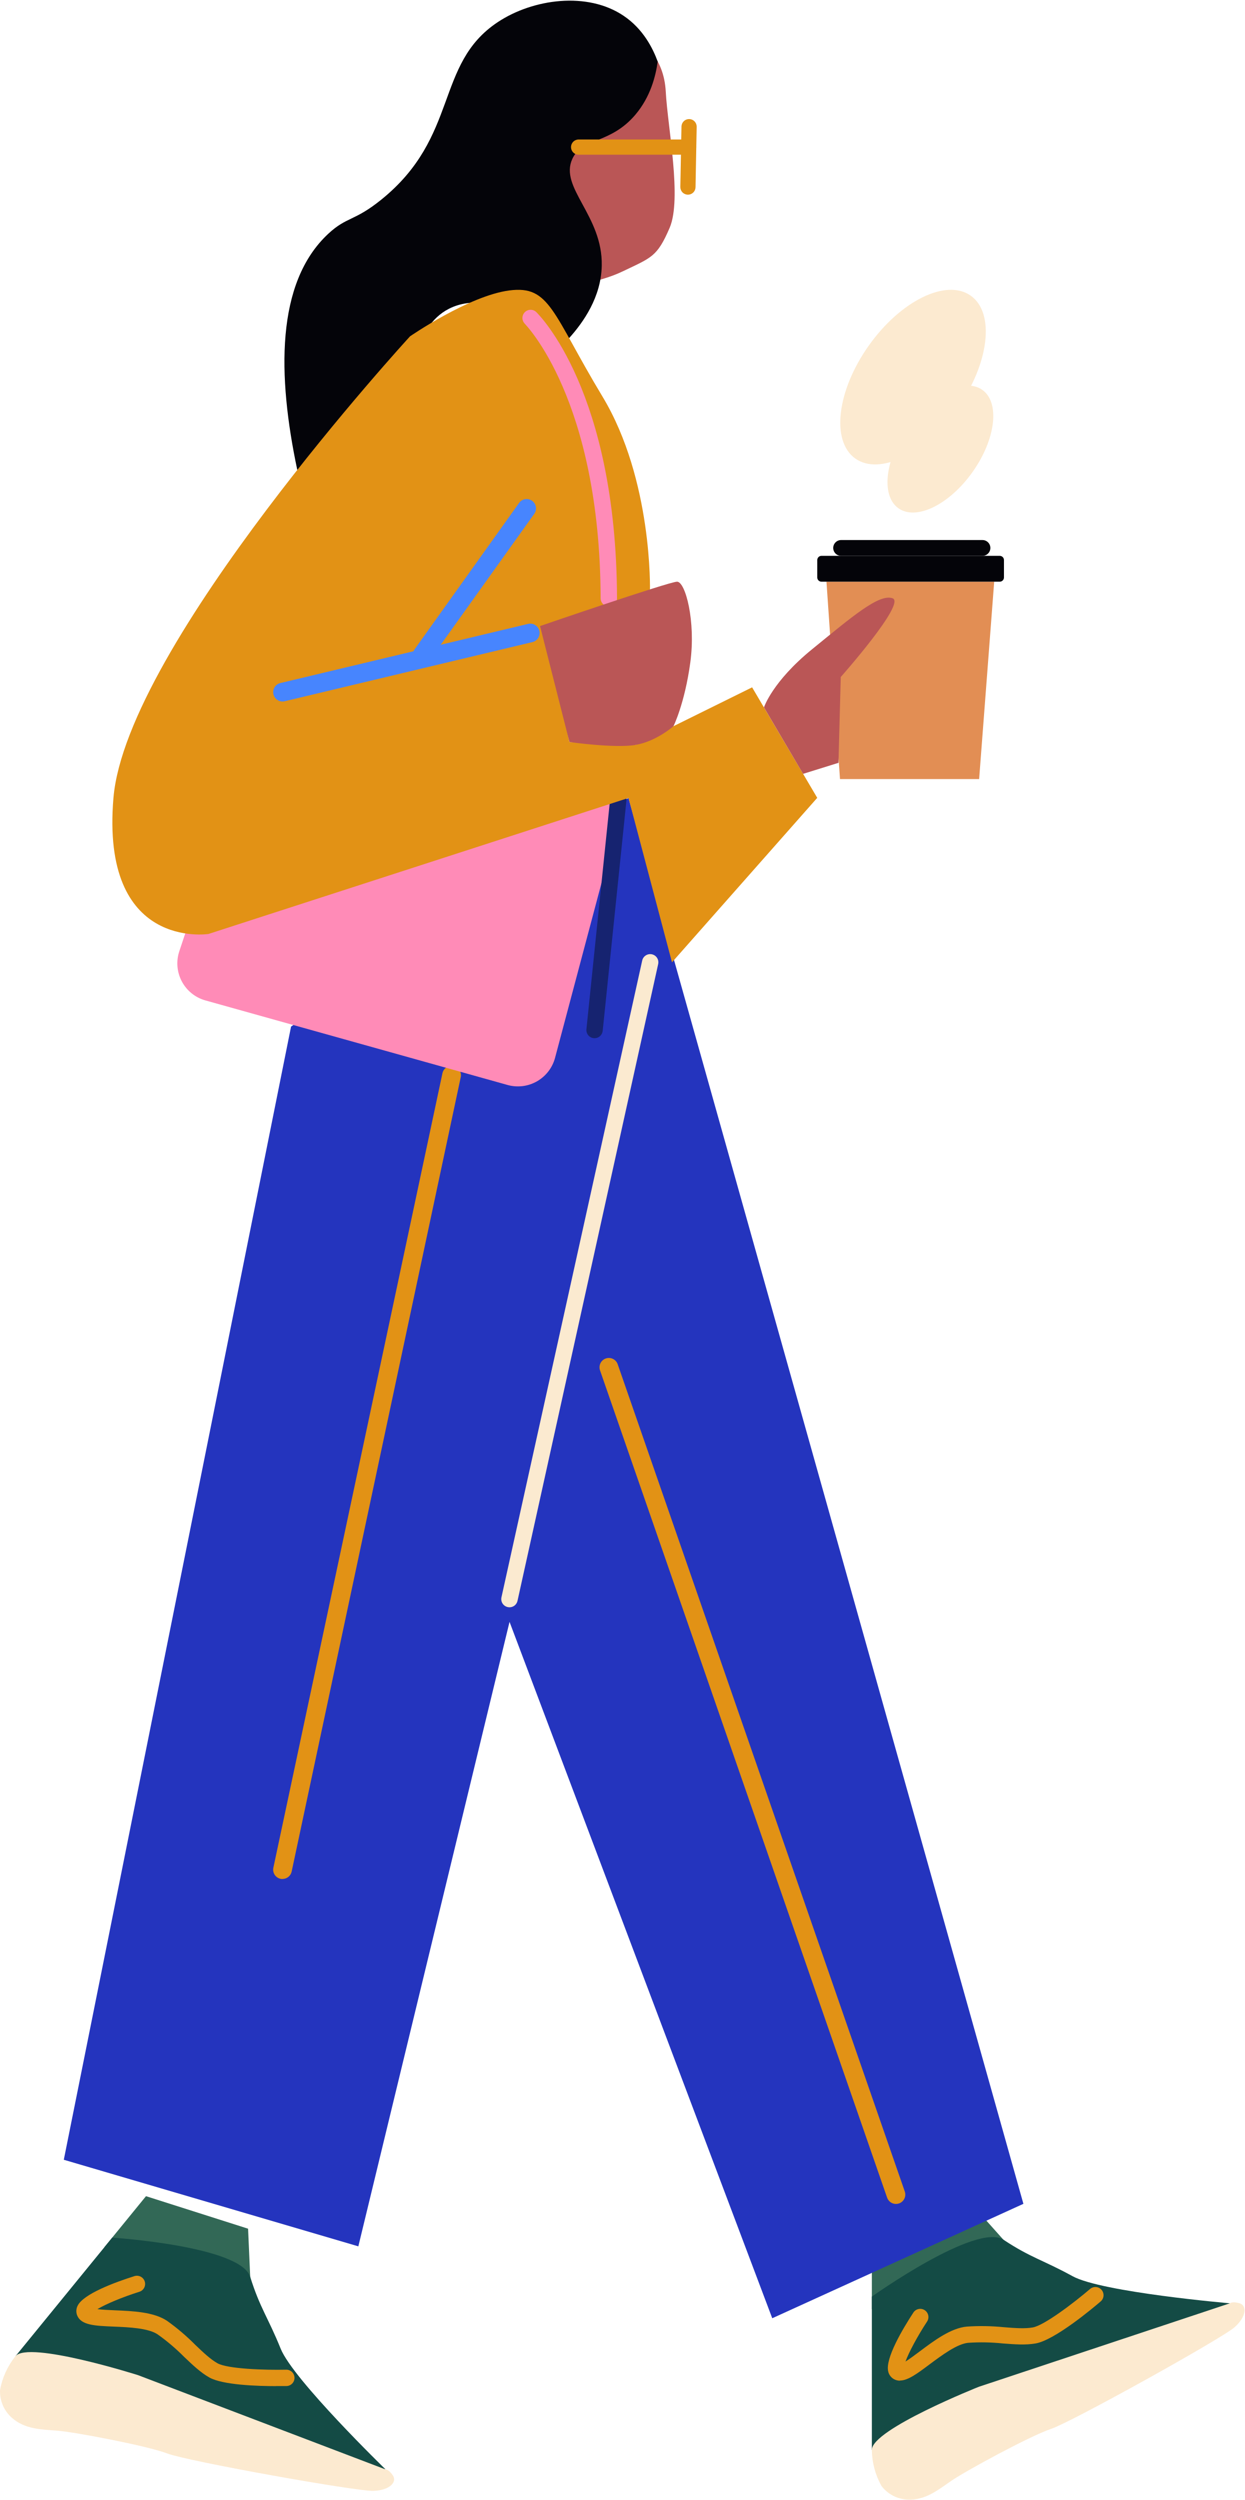<svg width="297" height="596" viewBox="0 0 297 596" fill="none" xmlns="http://www.w3.org/2000/svg">
<path d="M153.097 10.397C153.097 10.397 158.369 13.374 158.821 21.853C159.272 30.333 162.72 47.413 159.738 54.339C156.756 61.265 155.418 61.396 148.642 64.653C141.866 67.911 138.869 66.182 136.824 72.497C134.779 78.811 133.847 82.806 133.847 82.806L115.219 70.938L119.87 10.402C119.87 10.402 130.805 5.36 135.867 5.585C140.929 5.811 153.097 10.402 153.097 10.402V10.397Z" fill="#BA5656"/>
<path d="M156.902 14.686C156.401 18.194 155.178 23.09 151.57 27.35C145.555 34.432 138.895 32.763 136.534 37.875C133.357 44.761 143.811 51.361 143.551 63.364C143.4 70.827 139.181 76.811 135.763 80.615C120.266 70.696 111.912 71.183 107.126 73.598C98.315 78.069 99.328 90.247 86.899 102.004C82.267 106.344 76.84 109.748 70.916 112.028C66.175 89.581 65.749 67.424 78.299 55.742C82.734 51.617 84.498 52.8 90.908 47.638C109.652 32.547 103.628 15.322 118.723 5.289C127.143 -0.304 140.158 -2.073 148.793 3.785C153.449 6.923 155.749 11.533 156.902 14.686Z" fill="#040409"/>
<path d="M207.984 534.798V550.52C207.984 550.52 221.787 551.397 227.53 547.378C233.273 543.358 240.109 534.798 240.109 534.798L231.725 525.406L207.984 534.798Z" fill="#326856"/>
<path d="M207.984 552.098V584.073C207.984 584.073 214.104 578.31 220.569 576.555C227.034 574.801 256.558 568.291 264.772 564.297C272.986 560.303 293.424 549.126 293.424 549.126C293.424 549.126 262.852 546.5 255.861 542.661C248.87 538.822 245.868 538.261 239.423 533.996C232.978 529.731 207.984 547.528 207.984 547.528V552.068V552.098Z" fill="#144B45"/>
<path d="M210.275 592.665C208.805 590.035 208.018 587.078 207.984 584.065C207.984 579.169 233.499 569.03 233.499 569.03L293.429 549.113C293.429 549.113 293.955 548.612 295.699 549.113C297.443 549.615 297.443 552.236 294.476 554.862C291.509 557.488 255.686 577.414 250.709 579.078C245.732 580.742 230.352 589.102 227.029 591.387C223.706 593.672 220.739 596.108 216.544 595.933C215.319 595.882 214.12 595.561 213.033 594.994C211.946 594.427 210.997 593.626 210.255 592.65L210.275 592.665Z" fill="#FCEAD0"/>
<path d="M214.699 567.573C214.2 567.578 213.709 567.455 213.27 567.218C212.926 567.029 212.626 566.77 212.388 566.457C212.151 566.144 211.982 565.786 211.892 565.403C211.11 562.321 215.33 555.25 217.906 551.306C218.194 550.88 218.638 550.585 219.141 550.484C219.645 550.383 220.168 550.484 220.598 550.766C221.027 551.048 221.329 551.488 221.436 551.99C221.544 552.493 221.45 553.017 221.174 553.451C218.848 556.994 216.793 560.843 216.007 563.013C217.009 562.386 218.297 561.419 219.344 560.637C222.853 558.006 226.837 555.024 230.636 554.678C233.598 554.478 236.572 554.529 239.526 554.829C242.173 555.039 244.463 555.215 246.372 554.879C249.084 554.408 256.19 549.01 260.034 545.712C260.427 545.376 260.938 545.208 261.454 545.248C261.97 545.287 262.449 545.53 262.786 545.923C263.123 546.316 263.29 546.826 263.25 547.342C263.211 547.858 262.968 548.337 262.575 548.674C260.781 550.213 251.59 557.931 247.039 558.698C244.648 559.119 242.027 558.908 239.221 558.698C236.485 558.411 233.731 558.359 230.987 558.542C228.295 558.788 224.632 561.549 221.685 563.735C218.823 565.875 216.593 567.543 214.668 567.543L214.699 567.573Z" fill="#E29215"/>
<path d="M149.928 190.227L244.138 525.409L184.223 552.688L121.552 386.665L85.483 535.548L15.219 514.904L69.435 244.744L149.928 190.227Z" fill="#2434BE"/>
<path d="M34.834 523.578L24.891 535.762C24.891 535.762 35.034 545.164 42.041 545.7C49.047 546.236 59.737 543.921 59.737 543.921L59.181 531.341L34.834 523.588V523.578Z" fill="#326856"/>
<path d="M23.897 536.982L3.68 561.75C3.68 561.75 12.064 561.148 18.178 563.885C24.293 566.621 51.296 580.243 60.177 582.338C69.057 584.433 91.966 588.708 91.966 588.708C91.966 588.708 69.939 567.338 66.957 559.946C63.975 552.553 61.996 550.218 59.695 542.836C57.395 535.453 26.774 533.469 26.774 533.469L23.902 536.977L23.897 536.982Z" fill="#144B45"/>
<path d="M0 569.847C0.531 566.884 1.793 564.1 3.674 561.749C6.771 557.96 32.942 566.259 32.942 566.259L91.96 588.727C91.96 588.727 92.696 588.661 93.724 590.165C94.751 591.668 93.107 593.673 89.138 593.843C85.169 594.014 44.825 586.797 39.923 584.933C35.022 583.068 17.812 579.826 13.802 579.505C9.793 579.184 5.944 579.179 2.807 576.398C1.889 575.585 1.163 574.579 0.679 573.453C0.196 572.327 -0.033 571.108 0.01 569.883L0 569.847Z" fill="#FCEAD0"/>
<path d="M65.883 568.872C61.468 568.872 53.159 568.616 49.941 566.812C47.831 565.624 45.932 563.805 43.892 561.865C41.955 559.913 39.854 558.131 37.612 556.538C35.372 555.034 30.797 554.829 27.123 554.679C22.612 554.493 19.38 554.358 18.413 552.027C18.267 551.664 18.199 551.275 18.213 550.884C18.227 550.493 18.322 550.109 18.493 549.757C19.836 546.875 27.579 544.064 32.075 542.645C32.569 542.489 33.105 542.536 33.565 542.775C34.025 543.014 34.371 543.427 34.528 543.921C34.684 544.415 34.637 544.952 34.398 545.412C34.159 545.872 33.747 546.218 33.252 546.374C29.203 547.647 25.188 549.331 23.229 550.519C24.401 550.664 26.005 550.734 27.308 550.789C31.694 550.97 36.66 551.18 39.838 553.295C42.256 555.017 44.521 556.943 46.608 559.054C48.533 560.888 50.197 562.472 51.881 563.419C54.276 564.767 63.202 565.073 68.259 564.953C68.776 564.94 69.277 565.133 69.651 565.49C70.026 565.847 70.243 566.337 70.256 566.854C70.269 567.372 70.075 567.872 69.719 568.247C69.362 568.622 68.871 568.839 68.354 568.852C67.853 568.852 67.016 568.852 65.908 568.852L65.883 568.872Z" fill="#E29215"/>
<path d="M67.398 447.976C67.241 447.976 67.085 447.96 66.932 447.926C66.645 447.865 66.373 447.748 66.132 447.582C65.89 447.416 65.684 447.204 65.524 446.959C65.364 446.713 65.255 446.438 65.201 446.15C65.148 445.862 65.152 445.566 65.213 445.279L105.547 255.867C105.608 255.581 105.725 255.309 105.892 255.068C106.058 254.826 106.27 254.62 106.516 254.46C106.762 254.301 107.037 254.192 107.325 254.139C107.613 254.085 107.909 254.09 108.196 254.151C108.482 254.212 108.754 254.329 108.996 254.495C109.237 254.662 109.443 254.874 109.603 255.12C109.762 255.366 109.871 255.64 109.925 255.929C109.978 256.217 109.973 256.513 109.912 256.799L69.578 446.191C69.472 446.691 69.198 447.139 68.801 447.46C68.404 447.781 67.909 447.956 67.398 447.956V447.976Z" fill="#E29215"/>
<path d="M213.734 525.44C213.269 525.439 212.817 525.294 212.439 525.025C212.061 524.755 211.776 524.375 211.624 523.937L143.129 326.682C142.944 326.125 142.987 325.518 143.246 324.992C143.506 324.467 143.962 324.064 144.517 323.873C145.071 323.681 145.678 323.715 146.207 323.968C146.736 324.221 147.145 324.672 147.344 325.223L215.844 522.479C216.037 523.037 216 523.65 215.742 524.182C215.483 524.714 215.024 525.122 214.465 525.315C214.23 525.398 213.983 525.44 213.734 525.44Z" fill="#E29215"/>
<path d="M150.077 185.742L132.411 252.192C132.099 253.366 131.557 254.465 130.817 255.427C130.076 256.389 129.152 257.195 128.098 257.797C127.044 258.4 125.881 258.787 124.676 258.936C123.471 259.085 122.249 258.994 121.079 258.667L49.006 238.51C47.81 238.176 46.693 237.602 45.725 236.824C44.757 236.045 43.958 235.078 43.375 233.98C42.792 232.883 42.439 231.679 42.336 230.441C42.233 229.202 42.383 227.956 42.777 226.778L45.819 217.662L150.062 185.742H150.077Z" fill="#FF8BB7"/>
<path d="M141.833 247.511C141.766 247.516 141.699 247.516 141.632 247.511C141.378 247.485 141.13 247.409 140.905 247.287C140.68 247.165 140.481 247 140.319 246.802C140.158 246.603 140.037 246.374 139.964 246.129C139.891 245.884 139.867 245.626 139.893 245.371L146.704 179.302C146.779 178.806 147.043 178.357 147.44 178.05C147.837 177.742 148.338 177.599 148.837 177.651C149.337 177.703 149.798 177.944 150.124 178.327C150.45 178.709 150.616 179.202 150.588 179.703L143.772 245.772C143.722 246.252 143.495 246.696 143.137 247.018C142.779 247.341 142.315 247.52 141.833 247.522V247.511Z" fill="#162370"/>
<path d="M97.769 80.237C97.769 80.237 30.166 153.768 27.064 190.213C23.962 226.659 49.727 222.669 49.727 222.669L149.931 190.239L160.305 229.43L194.956 190.213L179.42 163.867L151.62 177.594L135.823 176.912L129.994 148.952L155.053 140.873C155.053 140.873 155.734 114.452 143.726 94.545C131.718 74.639 131.237 67.983 121.524 69.241C111.812 70.499 97.739 80.237 97.739 80.237H97.769Z" fill="#E29215"/>
<path d="M100.693 158.337C100.228 158.34 99.775 158.195 99.4 157.921C98.921 157.575 98.599 157.052 98.505 156.469C98.411 155.885 98.552 155.288 98.898 154.809L123.787 119.963C123.953 119.715 124.167 119.504 124.417 119.34C124.666 119.177 124.946 119.066 125.239 119.012C125.533 118.959 125.834 118.965 126.125 119.03C126.416 119.096 126.691 119.219 126.934 119.392C127.176 119.565 127.382 119.785 127.538 120.039C127.694 120.293 127.797 120.576 127.842 120.871C127.887 121.166 127.872 121.467 127.799 121.756C127.726 122.045 127.595 122.316 127.415 122.554L102.502 157.4C102.295 157.689 102.022 157.925 101.706 158.087C101.389 158.25 101.038 158.334 100.683 158.332L100.693 158.337Z" fill="#4785FE"/>
<path d="M67.389 167.243C66.844 167.24 66.318 167.037 65.912 166.673C65.506 166.308 65.248 165.808 65.186 165.266C65.124 164.724 65.263 164.178 65.577 163.731C65.891 163.285 66.357 162.969 66.888 162.843L125.986 148.74C126.271 148.672 126.566 148.661 126.856 148.708C127.145 148.754 127.422 148.857 127.671 149.011C127.921 149.164 128.138 149.366 128.309 149.603C128.481 149.84 128.604 150.109 128.672 150.394C128.74 150.679 128.751 150.975 128.704 151.264C128.658 151.553 128.555 151.83 128.401 152.08C128.248 152.329 128.047 152.546 127.809 152.718C127.572 152.889 127.303 153.013 127.018 153.08L67.905 167.183C67.741 167.222 67.573 167.242 67.404 167.243H67.389Z" fill="#4785FE"/>
<path d="M145.238 144.587C144.721 144.587 144.226 144.382 143.859 144.018C143.493 143.653 143.286 143.159 143.283 142.642C143.143 95.176 125.296 77.33 125.141 77.129C124.804 76.762 124.619 76.281 124.625 75.782C124.631 75.284 124.828 74.807 125.174 74.448C125.52 74.09 125.99 73.877 126.488 73.854C126.986 73.83 127.474 73.998 127.852 74.323C128.634 75.079 147.037 93.322 147.192 142.637C147.193 142.893 147.143 143.147 147.046 143.384C146.949 143.62 146.806 143.836 146.625 144.017C146.444 144.199 146.23 144.343 145.994 144.441C145.757 144.54 145.504 144.591 145.248 144.592L145.238 144.587Z" fill="#FF8BB7"/>
<path d="M197.156 138.68L200.384 185.74H233.576L237.17 138.68H197.156Z" fill="#E28E54"/>
<path d="M121.548 383.188C121.406 383.188 121.265 383.173 121.127 383.143C120.875 383.09 120.636 382.988 120.424 382.842C120.212 382.696 120.03 382.51 119.891 382.294C119.751 382.077 119.655 381.836 119.609 381.582C119.563 381.329 119.568 381.069 119.623 380.818L153.202 228.998C153.257 228.748 153.361 228.511 153.508 228.301C153.655 228.092 153.841 227.913 154.057 227.775C154.273 227.637 154.514 227.543 154.766 227.499C155.019 227.454 155.277 227.459 155.527 227.515C155.777 227.57 156.014 227.674 156.224 227.821C156.434 227.968 156.613 228.154 156.751 228.37C156.888 228.586 156.982 228.827 157.027 229.079C157.071 229.332 157.066 229.59 157.011 229.84L123.452 381.659C123.356 382.093 123.115 382.481 122.769 382.76C122.423 383.038 121.992 383.191 121.548 383.193V383.188Z" fill="#FBEAD0"/>
<path d="M128.843 149.255C128.843 149.255 159.5 138.73 161.504 138.68C163.509 138.63 166.015 148.137 164.672 157.965C163.329 167.793 160.662 173.13 160.662 173.13C160.662 173.13 156.593 176.734 151.641 177.591C146.69 178.448 135.845 176.904 135.845 176.904L128.828 149.25L128.843 149.255Z" fill="#BA5656"/>
<path d="M182.247 168.638C182.247 168.638 184.252 162.489 193.744 154.771C203.236 147.053 209.716 141.46 212.944 142.642C216.171 143.825 200.565 161.406 200.565 161.406L200.024 181.864L191.579 184.495L182.242 168.633L182.247 168.638Z" fill="#BA5656"/>
<path d="M238.493 132.516H195.968C195.412 132.516 194.961 132.967 194.961 133.523V137.673C194.961 138.229 195.412 138.68 195.968 138.68H238.493C239.049 138.68 239.5 138.229 239.5 137.673V133.523C239.5 132.967 239.049 132.516 238.493 132.516Z" fill="#040409"/>
<path d="M200.65 128.75H234.374C234.874 128.75 235.353 128.949 235.706 129.302C236.06 129.655 236.258 130.135 236.258 130.634C236.258 131.134 236.06 131.613 235.706 131.967C235.353 132.32 234.874 132.519 234.374 132.519H200.65C200.15 132.519 199.671 132.32 199.318 131.967C198.964 131.613 198.766 131.134 198.766 130.634C198.766 130.135 198.964 129.655 199.318 129.302C199.671 128.949 200.15 128.75 200.65 128.75Z" fill="#040409"/>
<path d="M228.38 97.406C235.983 86.684 237.413 74.635 231.575 70.495C225.736 66.355 214.839 71.691 207.236 82.413C199.632 93.136 198.202 105.184 204.041 109.325C209.88 113.465 220.777 108.129 228.38 97.406Z" fill="#FCEAD0"/>
<path d="M232.019 112.514C237.546 104.72 238.585 95.961 234.34 92.951C230.096 89.942 222.174 93.82 216.648 101.614C211.121 109.408 210.082 118.167 214.326 121.176C218.571 124.186 226.493 120.308 232.019 112.514Z" fill="#FCEAD0"/>
<path d="M164.38 36.884H138.128C137.882 36.897 137.636 36.859 137.405 36.774C137.174 36.689 136.963 36.558 136.784 36.388C136.606 36.219 136.463 36.015 136.366 35.788C136.269 35.562 136.219 35.318 136.219 35.072C136.219 34.826 136.269 34.582 136.366 34.356C136.463 34.13 136.606 33.925 136.784 33.756C136.963 33.586 137.174 33.455 137.405 33.37C137.636 33.285 137.882 33.247 138.128 33.26H164.38C164.844 33.285 165.281 33.486 165.6 33.823C165.92 34.16 166.098 34.607 166.098 35.072C166.098 35.537 165.92 35.984 165.6 36.321C165.281 36.658 164.844 36.859 164.38 36.884Z" fill="#E29215"/>
<path d="M164.111 46.416H164.071C163.591 46.406 163.135 46.205 162.802 45.859C162.469 45.512 162.288 45.047 162.297 44.567L162.573 30.073C162.605 29.609 162.814 29.174 163.157 28.859C163.501 28.545 163.952 28.374 164.418 28.383C164.884 28.392 165.328 28.58 165.659 28.908C165.99 29.235 166.183 29.678 166.196 30.143L165.921 44.642C165.911 45.116 165.717 45.567 165.379 45.899C165.04 46.231 164.585 46.417 164.111 46.416Z" fill="#E29215"/>
</svg>
